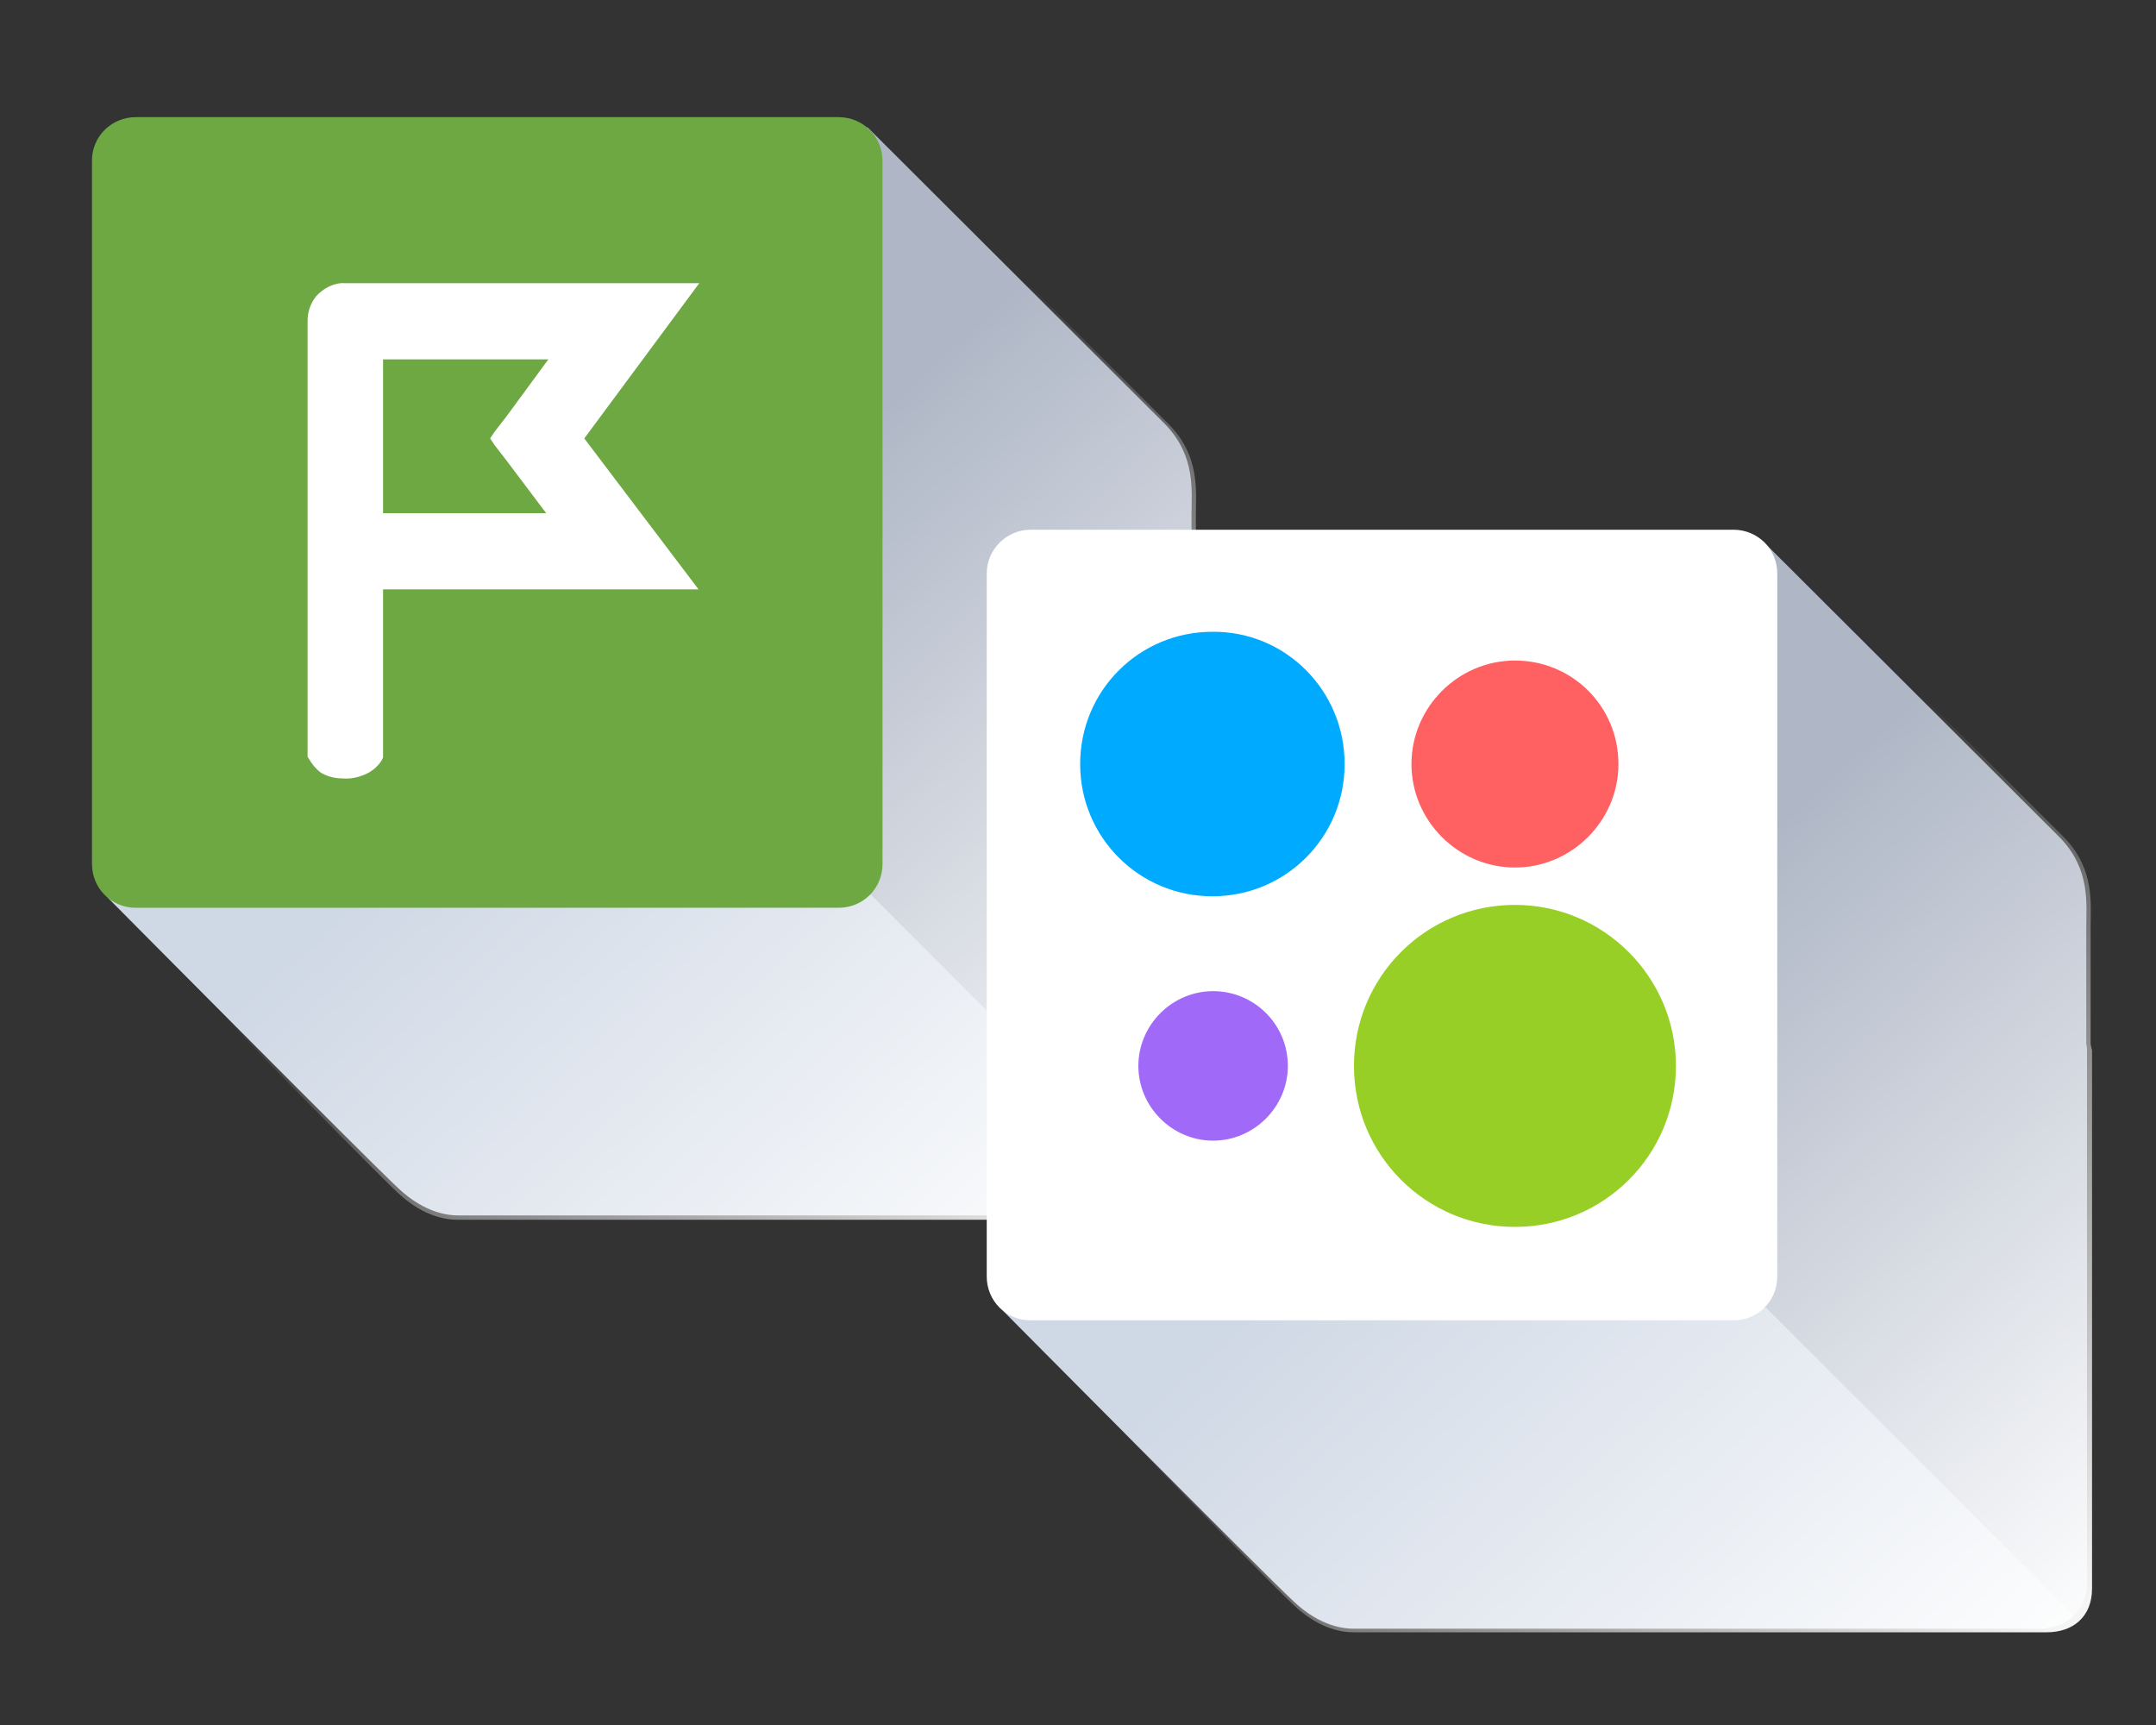 <?xml version="1.0" encoding="UTF-8"?> <!-- Generator: Adobe Illustrator 22.1.0, SVG Export Plug-In . SVG Version: 6.00 Build 0) --> <svg xmlns="http://www.w3.org/2000/svg" xmlns:xlink="http://www.w3.org/1999/xlink" id="Слой_1" x="0px" y="0px" viewBox="0 0 300 240" style="enable-background:new 0 0 300 240;" xml:space="preserve"><rect x="0" y="0" width="300" height="240" fill="#333333" stroke="none"/> <style type="text/css"> .st0{fill:#AFB7C6;} .st1{fill:#CFD8E5;} .st2{fill:none;} .st3{fill:url(#SVGID_1_);} .st4{fill:#6EA843;} .st5{fill:#FFFFFF;} .st6{fill:url(#SVGID_2_);} .st7{fill:#00AAFF;} .st8{fill:#97CF26;} .st9{fill:#FF6163;} .st10{fill:#A169F7;} </style> <path class="st0" d="M165.8,87.8V71.5c0-3.2,0.6-8-3.6-12.4l-41.5-41.4L75,63.2h-8.8c-3.4,0-6,2.7-6,6.1l0,0l0.7,8.3l-46.3,46.7 l48.7,33.1l0.4,5.5c0,3.4,2.7,6.1,6.1,6.1l0,0l0,0l90.2-0.1c1.5,0.1,3.1-0.5,4.2-1.7c1.2-1.1,1.8-2.7,1.8-4.3V88.6 C165.9,88.4,165.9,88.1,165.8,87.8z"></path> <path class="st1" d="M164,167.3l-42.9-42.9L15,124.9c0,0,35.6,35.9,40.4,40.4c3.8,3.6,7.2,3.8,8.3,3.8h95.9 C161.3,169,162.8,168.5,164,167.3z"></path> <rect x="12.8" y="16.3" class="st2" width="110" height="110"></rect> <linearGradient id="SVGID_1_" gradientUnits="userSpaceOnUse" x1="86.871" y1="379.935" x2="162.379" y2="461.696" gradientTransform="matrix(1 0 0 1 0 -290)"> <stop offset="0" style="stop-color:#FFFFFF;stop-opacity:0"></stop> <stop offset="1" style="stop-color:#FFFFFF"></stop> </linearGradient> <path class="st3" d="M166.4,87.8V71.6c0-3.2,0.6-8-3.6-12.4l-41.6-41.5L75.5,63.3h-8.8c-3.4,0-6.1,2.7-6.1,6.1l0,0l0,0l0.7,8.3 l-46.9,46.7l0.7,0.5h-0.2c0,0,35.6,36.5,40.4,41c3.8,3.6,7.2,3.8,8.3,3.8h96.5c3.6,0,6.3-2.1,6.3-6.1V88.7 C166.5,88.4,166.5,88.1,166.4,87.8z"></path> <path class="st4" d="M18.9,16.3h97.8c3.4,0,6.1,2.7,6.1,6.1v97.8c0,3.4-2.7,6.1-6.1,6.1H18.9c-3.4,0-6.1-2.7-6.1-6.1V22.3 C12.8,19,15.5,16.3,18.9,16.3z"></path> <path class="st5" d="M97.3,39.4H48c-1.5-0.1-3,0.7-4,1.8c-0.8,1-1.2,2.2-1.2,3.4l0,0v60.7l0.2,0.3c0.4,0.7,0.9,1.3,1.5,1.8 c0.9,0.6,2,0.9,3.1,0.9c1.1,0.1,2.2-0.1,3.3-0.6c0.9-0.4,1.7-1.1,2.2-1.9l0.2-0.4V82h43.9L81.3,61L97.3,39.4z M68.8,61.9l1.7,2.2 l5.5,7.3H53.3V50h23l-5.8,7.9l-1.7,2.2L68.2,61L68.8,61.9z"></path> <g> <path class="st0" d="M290.3,145.3V129c0-3.2,0.6-8-3.6-12.4l-41.5-41.4l-45.7,45.5h-8.8c-3.4,0-6.1,2.7-6.1,6.1l0,0l0,0l0.7,8.3 L139,181.8l48.7,33.1l0.4,5.5c0,3.4,2.7,6.1,6.1,6.1l0,0l0,0l90.2-0.1c1.5,0.1,3.1-0.5,4.2-1.7c1.2-1.1,1.8-2.7,1.8-4.3v-74.3 C290.4,145.9,290.4,145.6,290.3,145.3z"></path> <path class="st1" d="M288.6,224.8l-42.9-42.9l-106.1,0.5c0,0,35.6,35.9,40.4,40.4c3.8,3.6,7.2,3.8,8.3,3.8h95.9 C285.7,226.5,287.4,225.9,288.6,224.8z"></path> <rect x="137.3" y="73.7" class="st2" width="110" height="110"></rect> <linearGradient id="SVGID_2_" gradientUnits="userSpaceOnUse" x1="211.525" y1="437.544" x2="289.307" y2="521.776" gradientTransform="matrix(1 0 0 1 0 -290)"> <stop offset="0" style="stop-color:#FFFFFF;stop-opacity:0"></stop> <stop offset="1" style="stop-color:#FFFFFF"></stop> </linearGradient> <path class="st6" d="M290.9,145.3v-16.3c0-3.2,0.6-8-3.6-12.4l-41.6-41.5l-45.6,45.6h-8.8c-3.4,0-6.1,2.7-6.1,6.1l0,0l0,0l0.7,8.3 l-46.9,46.7l0.7,0.5h-0.1c0,0,35.6,36.5,40.4,41c3.8,3.6,7.2,3.8,8.3,3.8h96.5c3.6,0,6.3-2.1,6.3-6.1v-74.9 C291,145.9,291,145.6,290.9,145.3z"></path> <rect x="137.3" y="73.7" class="st2" width="110" height="110"></rect> <path class="st5" d="M143.4,73.7h97.8c3.4,0,6.1,2.7,6.1,6.1v97.8c0,3.4-2.7,6.1-6.1,6.1h-97.8c-3.4,0-6.1-2.7-6.1-6.1V79.8 C137.3,76.4,140.1,73.7,143.4,73.7z"></path> <path class="st7" d="M187.1,106.3c0,10.2-8.2,18.4-18.4,18.4c-10.2,0-18.4-8.2-18.4-18.4s8.2-18.4,18.4-18.4 C178.9,87.8,187.1,96.1,187.1,106.3"></path> <path class="st8" d="M233.2,148.3c0,12.4-10,22.4-22.4,22.4c-12.4,0-22.4-10-22.4-22.4c0-12.4,10-22.4,22.4-22.4 C223.2,125.9,233.2,136,233.2,148.3"></path> <path class="st9" d="M225.2,106.3c0,7.9-6.5,14.4-14.4,14.4c-7.9,0-14.4-6.5-14.4-14.4s6.5-14.4,14.4-14.4 C218.8,91.9,225.2,98.3,225.2,106.3"></path> <path class="st10" d="M179.2,148.3c0,5.7-4.7,10.4-10.4,10.4c-5.7,0-10.4-4.7-10.4-10.4c0-5.7,4.7-10.4,10.4-10.4 C174.5,137.9,179.2,142.5,179.2,148.3"></path> </g> </svg> 